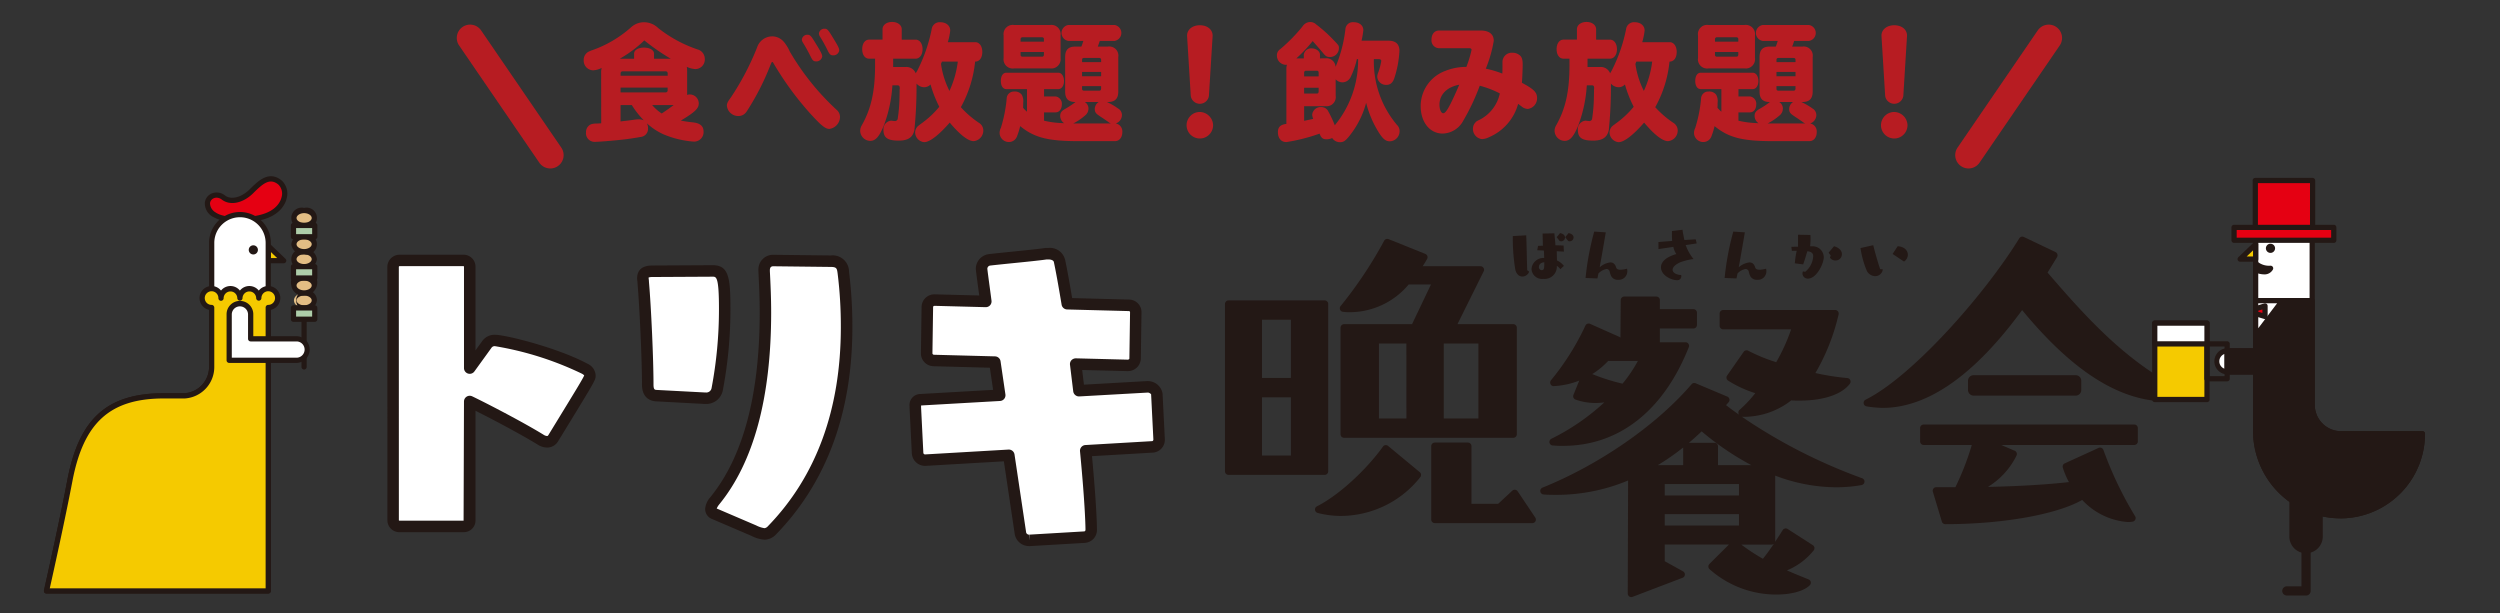 <svg xmlns="http://www.w3.org/2000/svg" xmlns:xlink="http://www.w3.org/1999/xlink" width="375" height="92" viewBox="0 0 375 92">
  <rect x="0" y="0" width="375" height="92" fill="#333333" stroke="none"/>
  <defs>
    <clipPath id="clip-path">
      <rect id="長方形_1285" data-name="長方形 1285" width="375" height="92" transform="translate(0 3832)" fill="#fff" stroke="#707070" stroke-width="1" opacity="0.5"/>
    </clipPath>
    <clipPath id="clip-path-2">
      <rect id="長方形_1087" data-name="長方形 1087" width="442.128" height="125.794" transform="translate(-0.44 0.005)" fill="none"/>
    </clipPath>
  </defs>
  <g id="txt_supper01" transform="translate(0 -3832)" clip-path="url(#clip-path)">
    <path id="パス_2699" data-name="パス 2699" d="M125.935,103.354v0Z" transform="translate(-90.857 3784.457)" fill="#fff"/>
    <g id="グループ_1753" data-name="グループ 1753" transform="translate(-33.56 3814.566)" clip-path="url(#clip-path-2)">
      <path id="パス_2700" data-name="パス 2700" d="M125.7,101.614a.393.393,0,0,1-.393-.393V77.759a.393.393,0,0,1,.785,0v23.462a.393.393,0,0,1-.393.393" transform="translate(-46.528 -28.752)" fill="#231815"/>
      <path id="パス_2701" data-name="パス 2701" d="M113.836,71.018c-1.578-1.266-2.881-.066-4.276,1.323s-3.136,1.745-4.195.944c-1.658-1.258-3.676.917-1.389,2.554,1.249.895,4.507,1.04,6.972.427,3.954-.98,4.182-4.208,2.887-5.248" transform="translate(-38.282 -26.214)" fill="#e50012"/>
      <path id="パス_2702" data-name="パス 2702" d="M107.478,76.8a7.324,7.324,0,0,1-3.961-.875,2.3,2.3,0,0,1-1.18-2.116,1.712,1.712,0,0,1,1.032-1.377,2,2,0,0,1,2,.307c.905.688,2.457.3,3.68-.911,1.288-1.283,2.892-2.881,4.8-1.35a2.654,2.654,0,0,1,.776,2.648c-.164.745-.865,2.557-3.815,3.288a14.3,14.3,0,0,1-3.336.386m-3.386-3.731a1.036,1.036,0,0,0-.412.085.916.916,0,0,0-.562.74,1.636,1.636,0,0,0,.856,1.394c1.114.8,4.221.968,6.65.365,2.523-.624,3.1-2.092,3.237-2.694a1.9,1.9,0,0,0-.5-1.867c-1.266-1.016-2.262-.19-3.754,1.294-1.525,1.518-3.461,1.92-4.707.98a1.34,1.34,0,0,0-.807-.3" transform="translate(-38.052 -25.982)" fill="#231815"/>
      <path id="パス_2703" data-name="パス 2703" d="M119.722,88.613,117.4,86.385v2.227Z" transform="translate(-43.611 -32.078)" fill="#f5ca00"/>
      <path id="パス_2704" data-name="パス 2704" d="M119.492,88.776h-2.321a.392.392,0,0,1-.392-.392V86.156a.392.392,0,0,1,.663-.283l2.321,2.227a.392.392,0,0,1-.271.676m-1.929-.785h.952l-.952-.913Z" transform="translate(-43.381 -31.848)" fill="#231815"/>
      <path id="パス_2705" data-name="パス 2705" d="M126.573,98.7c0,.621-.685,1.124-1.531,1.124s-1.528-.5-1.528-1.124.686-1.121,1.528-1.121,1.531.5,1.531,1.121" transform="translate(-45.865 -36.205)" fill="#e3bd84"/>
      <path id="パス_2706" data-name="パス 2706" d="M124.813,99.988a1.558,1.558,0,1,1,1.923-1.516,1.737,1.737,0,0,1-1.923,1.516m0-2.244c-.6,0-1.135.341-1.135.728s.52.73,1.135.73,1.138-.334,1.138-.73-.521-.728-1.138-.728" transform="translate(-45.636 -35.976)" fill="#231815"/>
      <path id="パス_2707" data-name="パス 2707" d="M126.573,95.151c0,.619-.685,1.121-1.531,1.121s-1.528-.5-1.528-1.121.686-1.121,1.528-1.121,1.531.5,1.531,1.121" transform="translate(-45.865 -34.896)" fill="#e3bd84"/>
      <path id="パス_2708" data-name="パス 2708" d="M124.813,96.435a1.756,1.756,0,0,1-1.92-1.513,1.976,1.976,0,1,1,1.92,1.513m0-2.242c-.615,0-1.135.334-1.135.729s.52.728,1.135.728,1.138-.333,1.138-.728-.521-.729-1.138-.729" transform="translate(-45.636 -34.667)" fill="#231815"/>
      <path id="パス_2709" data-name="パス 2709" d="M126.573,88.907c0,.617-.685,1.12-1.531,1.12s-1.528-.5-1.528-1.12.686-1.124,1.528-1.124,1.531.5,1.531,1.124" transform="translate(-45.865 -32.593)" fill="#e3bd84"/>
      <path id="パス_2710" data-name="パス 2710" d="M124.813,90.189a1.557,1.557,0,1,1,0-3.029,1.737,1.737,0,0,1,1.923,1.518,1.757,1.757,0,0,1-1.923,1.511m0-2.244c-.615,0-1.135.335-1.135.732s.53.726,1.135.726,1.138-.333,1.138-.726-.521-.732-1.138-.732" transform="translate(-45.636 -32.363)" fill="#231815"/>
      <path id="パス_2711" data-name="パス 2711" d="M126.573,85.353c0,.622-.685,1.121-1.531,1.121s-1.528-.5-1.528-1.121.686-1.121,1.528-1.121,1.531.5,1.531,1.121" transform="translate(-45.865 -31.283)" fill="#e3bd84"/>
      <path id="パス_2712" data-name="パス 2712" d="M124.813,86.637a1.734,1.734,0,0,1-1.92-1.513,1.755,1.755,0,0,1,1.92-1.513,1.556,1.556,0,1,1,0,3.025m0-2.241c-.615,0-1.135.334-1.135.728s.52.727,1.135.727,1.138-.333,1.138-.727-.521-.728-1.138-.728" transform="translate(-45.636 -31.055)" fill="#231815"/>
      <path id="パス_2713" data-name="パス 2713" d="M126.573,79.11c0,.619-.685,1.121-1.531,1.121s-1.528-.5-1.528-1.121.686-1.121,1.528-1.121,1.531.5,1.531,1.121" transform="translate(-45.865 -28.982)" fill="#e3bd84"/>
      <path id="パス_2714" data-name="パス 2714" d="M124.813,80.4a1.557,1.557,0,1,1,0-3.028,1.558,1.558,0,1,1,0,3.028m0-2.244c-.6,0-1.135.341-1.135.73s.53.729,1.135.729,1.138-.334,1.138-.729-.521-.73-1.138-.73" transform="translate(-45.636 -28.752)" fill="#231815"/>
      <rect id="長方形_1078" data-name="長方形 1078" width="3.194" height="1.7" transform="translate(77.581 57.433)" fill="#aecda9"/>
      <path id="パス_2715" data-name="パス 2715" d="M126.37,93.2h-3.193a.392.392,0,0,1-.392-.392v-1.7a.393.393,0,0,1,.392-.393h3.193a.393.393,0,0,1,.392.393v1.7a.392.392,0,0,1-.392.392m-2.8-.785h2.408V91.5H123.57Z" transform="translate(-45.596 -33.674)" fill="#231815"/>
      <rect id="長方形_1079" data-name="長方形 1079" width="3.194" height="1.699" transform="translate(77.581 51.25)" fill="#aecda9"/>
      <path id="パス_2716" data-name="パス 2716" d="M126.37,83.4h-3.193a.393.393,0,0,1-.392-.393v-1.7a.392.392,0,0,1,.392-.393h3.193a.392.392,0,0,1,.392.393v1.7a.393.393,0,0,1-.392.393m-2.8-.785h2.408v-.913H123.57Z" transform="translate(-45.596 -30.062)" fill="#231815"/>
      <rect id="長方形_1080" data-name="長方形 1080" width="3.194" height="1.698" transform="translate(77.581 63.619)" fill="#aecda9"/>
      <path id="パス_2717" data-name="パス 2717" d="M126.37,103h-3.193a.393.393,0,0,1-.392-.393v-1.7a.392.392,0,0,1,.392-.393h3.193a.392.392,0,0,1,.392.393v1.7a.393.393,0,0,1-.392.393m-2.8-.785h2.408V101.3H123.57Z" transform="translate(-45.596 -37.287)" fill="#231815"/>
      <path id="パス_2718" data-name="パス 2718" d="M97.978,111.307V83.212a4.243,4.243,0,1,0-8.486,0v18.672a4.352,4.352,0,0,1-4.025,4.267H82.334c-8,0-12.333,3.388-14.112,12.726-1.3,6.808-3.5,16.536-3.5,16.536H97.978Z" transform="translate(-24.187 -29.343)" fill="#fff"/>
      <path id="パス_2719" data-name="パス 2719" d="M97.748,135.578H64.495a.392.392,0,0,1-.383-.48c.022-.1,2.216-9.8,3.5-16.523,1.764-9.266,5.964-13.045,14.5-13.045h3.133a3.959,3.959,0,0,0,3.632-3.875V82.983a4.635,4.635,0,1,1,9.27,0v52.2a.393.393,0,0,1-.392.393m-32.762-.785h32.37V82.983a3.85,3.85,0,1,0-7.7,0v18.672a4.721,4.721,0,0,1-4.417,4.66H82.105c-8.071,0-12.048,3.6-13.726,12.408-1.121,5.878-2.935,14.025-3.394,16.07" transform="translate(-23.958 -29.114)" fill="#231815"/>
      <path id="パス_2720" data-name="パス 2720" d="M113.4,87.178a.294.294,0,1,0,.294-.295.294.294,0,0,0-.294.295" transform="translate(-42.136 -32.261)" fill="#231815"/>
      <path id="パス_2721" data-name="パス 2721" d="M113.466,87.636a.687.687,0,1,1,.688-.686.686.686,0,0,1-.688.686m0-.785a.1.1,0,0,0-.1.1c0,.108.2.1.2,0a.1.1,0,0,0-.1-.1" transform="translate(-41.907 -32.032)" fill="#231815"/>
      <path id="パス_2722" data-name="パス 2722" d="M89.491,99.387h-.015a1.415,1.415,0,1,1,1.416-1.417,1.418,1.418,0,0,1,2.835,0,1.416,1.416,0,0,1,2.832,0,1.418,1.418,0,1,1,1.418,1.417V141.9H64.724s2.2-9.728,3.5-16.536c1.779-9.338,6.111-12.727,14.112-12.727h3.132a4.352,4.352,0,0,0,4.025-4.267Z" transform="translate(-24.187 -35.828)" fill="#f5ca00"/>
      <path id="パス_2723" data-name="パス 2723" d="M97.748,142.063H64.495a.392.392,0,0,1-.383-.48c.022-.1,2.216-9.8,3.5-16.523,1.764-9.266,5.964-13.045,14.5-13.045h3.133a3.959,3.959,0,0,0,3.632-3.875V99.511a1.808,1.808,0,1,1,1.793-2.893,1.811,1.811,0,0,1,2.834,0,1.809,1.809,0,0,1,2.832,0,1.81,1.81,0,1,1,1.81,2.89V141.67a.393.393,0,0,1-.392.393m-32.762-.785h32.37V99.158a.393.393,0,0,1,.393-.393,1.023,1.023,0,1,0-1.026-1.025.392.392,0,1,1-.785,0,1.024,1.024,0,0,0-2.047,0,.392.392,0,1,1-.785,0,1.025,1.025,0,0,0-2.049,0,.393.393,0,1,1-.785,0,1.023,1.023,0,1,0-1.025,1.025.407.407,0,0,1,.408.393v8.982a4.722,4.722,0,0,1-4.417,4.661H82.105c-8.071,0-12.048,3.594-13.726,12.407-1.121,5.878-2.935,14.025-3.394,16.07" transform="translate(-23.958 -35.598)" fill="#231815"/>
      <path id="パス_2724" data-name="パス 2724" d="M118.255,105.412h-6.906v-3.683a1.612,1.612,0,0,0-3.223,0v6.909h10.129a1.613,1.613,0,0,0,0-3.226" transform="translate(-40.191 -37.157)" fill="#fff"/>
      <path id="パス_2725" data-name="パス 2725" d="M118.026,108.8H107.9a.393.393,0,0,1-.392-.393V101.5a2,2,0,0,1,4.008,0v3.291h6.513a2.006,2.006,0,0,1,0,4.01m-9.737-.786h9.737a1.22,1.22,0,0,0,0-2.439H111.12a.393.393,0,0,1-.392-.394V101.5a1.22,1.22,0,0,0-2.439,0Z" transform="translate(-39.962 -36.927)" fill="#231815"/>
      <path id="パス_2726" data-name="パス 2726" d="M415.591,89.14a1.09,1.09,0,0,1-1.008.737c-.465,0-.917-.318-1.077-1.064a29.056,29.056,0,0,1-.373-4.806v-.2l2.018-.114c.067,1.643.089,3.558.146,5.235Zm4.68-.362a2.08,2.08,0,0,0-.532-.511,1.838,1.838,0,0,1-2.017,1.961,1.577,1.577,0,0,1-1.78-1.473,1.8,1.8,0,0,1,1.9-1.666c-.012-.352-.023-.737-.045-1.111l-1-.046.126-.657.725-.023c-.022-.995-.045-1.822-.045-1.822l1.768-.036c.046.442.114,1.088.16,1.791.418.01.837.023,1.222.046l.047.907-1.078-.057c.023.486.035.964.035,1.382a2.732,2.732,0,0,1,1.043.816Zm-3.218-.364a.456.456,0,0,0,.42.509c.385,0,.385-.372.385-1.189-.532.046-.8.328-.8.68m2.664-4.442.5-.612c.542.1.747.385.747.658a.588.588,0,0,1-.578.576.669.669,0,0,1-.238-.056Zm1.279,0,.5-.612c.544.1.748.385.748.658a.588.588,0,0,1-.578.576.669.669,0,0,1-.239-.056Z" transform="translate(-152.655 -30.962)" fill="#231815"/>
      <path id="パス_2727" data-name="パス 2727" d="M430.426,89.959a41.224,41.224,0,0,1,1.3-6.958l1.733.114c-.226,1.359-.611,3.581-.917,5.247a2.892,2.892,0,0,1,1.61-.736c.464,0,.736.3.872.793.08.227.328.306.646.306a4.159,4.159,0,0,0,.975-.158,1.689,1.689,0,0,1,.045.4,1.279,1.279,0,0,1-1.372,1.269,1.119,1.119,0,0,1-1-.473,2.558,2.558,0,0,1-.271-.749.481.481,0,0,0-.477-.4,2.21,2.21,0,0,0-1.211.669c-.057.295-.114.556-.159.749Z" transform="translate(-159.032 -30.83)" fill="#231815"/>
      <path id="パス_2728" data-name="パス 2728" d="M451.828,84.854a6.9,6.9,0,0,0,1.178,2.1,8.882,8.882,0,0,0-1.972.478c-.816.362-1.165.783-1.165,1.132,0,.421.485.749,1.29.794a.717.717,0,0,1,.012.16.591.591,0,0,1-.634.61c-.873,0-2.415-.723-2.415-1.935,0-.736.624-1.5,2.3-1.984a2.936,2.936,0,0,1-.442-1.077l-2.233.328-.011-1.052c.431-.046,1.2-.1,2.063-.17-.023-.282-.035-.68-.035-1.008,0-.183,0-.354.011-.477l1.576-.192c.056.476.169.985.283,1.54.646-.044,1.245-.08,1.7-.1l.148.612Z" transform="translate(-165.415 -30.665)" fill="#231815"/>
      <path id="パス_2729" data-name="パス 2729" d="M463.47,89.959a41.221,41.221,0,0,1,1.3-6.958l1.733.114c-.226,1.359-.611,3.581-.917,5.247a2.892,2.892,0,0,1,1.61-.736c.464,0,.736.3.872.793.079.227.328.306.646.306a4.159,4.159,0,0,0,.975-.158,1.725,1.725,0,0,1,.045.4,1.279,1.279,0,0,1-1.372,1.269,1.119,1.119,0,0,1-1-.473,2.538,2.538,0,0,1-.271-.749.481.481,0,0,0-.477-.4,2.211,2.211,0,0,0-1.212.669c-.056.295-.113.556-.158.749Z" transform="translate(-171.216 -30.83)" fill="#231815"/>
      <path id="パス_2730" data-name="パス 2730" d="M479.847,88.034a11.7,11.7,0,0,1,.283-1.882c-.283,0-.532,0-.725.013l-.08-.6c.192-.01.488-.021,1-.021v-1.8l1.859.033c.011.137.022.307.022.5,0,.339-.022.758-.068,1.2h.34a1.665,1.665,0,0,1,1.712,1.622c0,.995-1.088,3.227-2.369,3.227a.783.783,0,0,1-.828-.758.9.9,0,0,1,.069-.33,3.145,3.145,0,0,0,.34.069,3.255,3.255,0,0,0,1.2-2.335c0-.486-.317-.7-.884-.747-.169.6-.43,1.449-.622,1.971Zm5.383-1.191-.318-.4.815-.976c.68.194,1.179.612,1.179,1.178a.94.94,0,0,1-.974.964.964.964,0,0,1-.816-.429Z" transform="translate(-177.062 -31.101)" fill="#231815"/>
      <path id="パス_2731" data-name="パス 2731" d="M499.1,89.859a1.135,1.135,0,0,1-1.146,1.021,1.439,1.439,0,0,1-1.257-.816,14.293,14.293,0,0,1-.941-3.4l1.915-.431c.2.86.578,2.2,1.031,3.591Zm1.473-2.31.759-1.157c1,.046,1.53.657,1.53,1.281a1.257,1.257,0,0,1-.578,1.02Z" transform="translate(-183.122 -32.022)" fill="#231815"/>
      <path id="長方形_1081" data-name="長方形 1081" d="M.845,0H16.15a.843.843,0,0,1,.843.843V2.22a.845.845,0,0,1-.845.845H.847A.847.847,0,0,1,0,2.218V.845A.845.845,0,0,1,.845,0Z" transform="translate(328.759 73.713)" fill="#231815"/>
      <path id="パス_2732" data-name="パス 2732" d="M545.1,107.631c-8.641-4.191-14.421-10.383-21.012-18.039l1.419-2.314a.536.536,0,0,0,.056-.431.525.525,0,0,0-.281-.328l-4.752-2.268a.534.534,0,0,0-.683.2c-5.368,8.7-16.157,20.785-23.056,24.207a.535.535,0,0,0,.167,1.008,16.778,16.778,0,0,0,2.391.221c6.767,0,13.8-4.936,20.922-14.671,7.587,9.215,14.683,13.7,21.68,13.7a18.094,18.094,0,0,0,3-.278.533.533,0,0,0,.144-1.006" transform="translate(-183.393 -31.271)" fill="#231815"/>
      <path id="パス_2733" data-name="パス 2733" d="M542.041,128.844H510.454a.534.534,0,0,0-.533.535v2a.534.534,0,0,0,.533.535h7.219a40.37,40.37,0,0,1-2.459,6.329h-2.87a.534.534,0,0,0-.51.688l1.35,4.481a.533.533,0,0,0,.51.381c8.585,0,16.726-1.452,20.538-3.637a10.4,10.4,0,0,0,6.784,3.314,3.268,3.268,0,0,0,.828-.069.533.533,0,0,0,.327-.8,55.086,55.086,0,0,1-4.755-9.941.532.532,0,0,0-.294-.313.521.521,0,0,0-.431.006l-5.077,2.321a.532.532,0,0,0-.286.646,11.877,11.877,0,0,0,.919,2.161c-3.351.376-7.429.618-12.162.722a11.356,11.356,0,0,0,4.3-4.707.533.533,0,0,0-.273-.717l-2.028-.865h19.961a.535.535,0,0,0,.533-.535v-2a.535.535,0,0,0-.533-.535" transform="translate(-188.344 -47.733)" fill="#231815"/>
      <path id="パス_2734" data-name="パス 2734" d="M406.72,140.447a.536.536,0,0,0-.382-.234.526.526,0,0,0-.424.141l-2.114,1.963h-4.008v-8.647a.534.534,0,0,0-.533-.535H394.29a.534.534,0,0,0-.533.535v11.014a.534.534,0,0,0,.533.535h14.632a.535.535,0,0,0,.443-.831Z" transform="translate(-145.511 -49.316)" fill="#231815"/>
      <path id="パス_2735" data-name="パス 2735" d="M377.1,133.862a.573.573,0,0,0-.41-.12.541.541,0,0,0-.365.221c-2.166,3.053-6.262,7.111-9.9,8.958a.533.533,0,0,0,.1.989,13.659,13.659,0,0,0,3.649.452,15.258,15.258,0,0,0,11.748-5.809.53.53,0,0,0,.122-.389.536.536,0,0,0-.191-.362Z" transform="translate(-135.324 -49.539)" fill="#231815"/>
      <path id="パス_2736" data-name="パス 2736" d="M372.488,95.668a7.336,7.336,0,0,0,1.158.063,11.562,11.562,0,0,0,8.716-4.159h3.345l-2.841,5.952H372.674a.534.534,0,0,0-.533.534v15.981a.533.533,0,0,0,.533.533H398.05a.533.533,0,0,0,.533-.533V98.058a.534.534,0,0,0-.533-.534h-8.371l3.935-7.921a.533.533,0,0,0-.477-.77H384.46c.226-.345.455-.705.669-1.1a.53.53,0,0,0-.27-.747l-5.506-2.213a.531.531,0,0,0-.674.25,63.677,63.677,0,0,1-6.519,9.777.532.532,0,0,0,.328.873m9.533,16H377.9V100.427h4.117Zm5.6-11.241h5.2v11.241h-5.2Z" transform="translate(-137.5 -31.466)" fill="#231815"/>
      <path id="パス_2737" data-name="パス 2737" d="M360.232,124.993V99.887a.532.532,0,0,0-.533-.532H345.281a.533.533,0,0,0-.533.532v25.106a.534.534,0,0,0,.533.534H359.7a.534.534,0,0,0,.533-.534M350.3,102.256h4.332v8.733H350.3Zm4.332,20.368H350.3v-8.734h4.332Z" transform="translate(-127.44 -36.86)" fill="#231815"/>
      <path id="パス_2738" data-name="パス 2738" d="M422.326,120.774a14.122,14.122,0,0,0,1.572.059c8.371,0,15.066-5.26,18.853-14.808a.533.533,0,0,0-.5-.73h-3.841V103.23h5.03a.532.532,0,0,0,.533-.532v-1.834a.534.534,0,0,0-.533-.535h-5.03V98.971a.532.532,0,0,0-.533-.532h-4.805a.532.532,0,0,0-.533.528l-.044,5.639a.527.527,0,0,0-.177-.126l-4.374-1.946a.52.52,0,0,0-.408-.011.544.544,0,0,0-.3.282,38.165,38.165,0,0,1-5.152,8.184.534.534,0,0,0-.075.583.5.5,0,0,0,.507.3,12.146,12.146,0,0,0,3.8-.826l-.872,2.146a.53.53,0,0,0,.011.423.536.536,0,0,0,.316.284,9.089,9.089,0,0,0,4.31.412,33.435,33.435,0,0,1-7.938,5.457.533.533,0,0,0,.172,1.01m8.342-12.682h4.454a20.417,20.417,0,0,1-2.3,3.408,29.01,29.01,0,0,1-4.541-1.439,11.624,11.624,0,0,0,2.385-1.969" transform="translate(-155.87 -36.522)" fill="#231815"/>
      <path id="パス_2739" data-name="パス 2739" d="M467.947,126.871a80.961,80.961,0,0,1-17.325-8.739l-.158-.107c-.205-.141-.4-.273-.59-.408a.516.516,0,0,0,.2.04,11.587,11.587,0,0,0,7.239-2.466c.436.035.858.035,1.238.035,3.593,0,6.346-.924,7.553-2.533a.533.533,0,0,0-.39-.852,37.2,37.2,0,0,1-4.782-.751,31.36,31.36,0,0,0,3.482-8.792.533.533,0,0,0-.518-.663H447.1a.532.532,0,0,0-.533.532V104a.534.534,0,0,0,.533.534h10.193a27.943,27.943,0,0,1-2.235,4.925,24.684,24.684,0,0,1-4.186-1.71.534.534,0,0,0-.7.16l-2.484,3.562a.538.538,0,0,0-.086.408.53.53,0,0,0,.232.343,17.027,17.027,0,0,0,4.082,1.886,18.631,18.631,0,0,1-2.348,2.495.535.535,0,0,0-.073.749c-.729-.511-1.376-.987-1.965-1.446l.386-.439a.532.532,0,0,0-.194-.842l-4.752-2a.531.531,0,0,0-.611.145c-5.228,6.108-13.8,12.052-22.363,15.51a.533.533,0,0,0,.155,1.025c.671.057,1.337.057,2.043.057a27.86,27.86,0,0,0,10.643-2.155l-.054,16.953a.536.536,0,0,0,.23.442.529.529,0,0,0,.494.059l7.506-2.861a.533.533,0,0,0,.069-.964l-2.75-1.523v-2.5h9.626l-2.925,2.923a.53.53,0,0,0,.018.77,15.052,15.052,0,0,0,10.024,3.81c2.27,0,4.147-.524,5.021-1.4a.535.535,0,0,0-.18-.873c-1.15-.459-2.218-.893-3.254-1.351a10.016,10.016,0,0,0,4.014-3,.539.539,0,0,0,.109-.421.531.531,0,0,0-.237-.362l-3.78-2.428a.518.518,0,0,0-.406-.071.539.539,0,0,0-.336.237c-.33.535-.728,1.153-1.15,1.784a.527.527,0,0,0,.03-.153v-9.8a25.877,25.877,0,0,0,9.131,1.748,21.452,21.452,0,0,0,3.822-.332.534.534,0,0,0,.086-1.027m-29.614.874h11.135v1.715H438.332Zm11.135,6.223H438.332v-1.715h11.135ZM437.307,124.9a35.63,35.63,0,0,0,3.793-2.641V124.9Zm9.017,0v-2.815a.533.533,0,0,0-.533-.533h-3.827q.97-.817,1.908-1.716a41.471,41.471,0,0,0,7.445,5.064Zm6.738,14.051a29.34,29.34,0,0,1-3.247-2.131h4.561a.525.525,0,0,0,.337-.131c-.53.785-1.1,1.578-1.651,2.261" transform="translate(-155.063 -37.7)" fill="#231815"/>
      <path id="パス_2740" data-name="パス 2740" d="M598.281,146.181v5.855a2.113,2.113,0,1,0,4.227,0v-5.855Z" transform="translate(-220.924 -54.126)" fill="#231815"/>
      <path id="パス_2741" data-name="パス 2741" d="M600.164,154.317a2.51,2.51,0,0,1-2.506-2.509v-5.856a.393.393,0,0,1,.392-.393h4.228a.393.393,0,0,1,.392.393v5.856a2.511,2.511,0,0,1-2.507,2.509m-1.721-7.972v5.463a1.721,1.721,0,1,0,3.443,0v-5.463Z" transform="translate(-220.695 -53.896)" fill="#231815"/>
      <path id="パス_2742" data-name="パス 2742" d="M602.156,111.833a4.331,4.331,0,0,1-4.024-4.243V83.21a4.242,4.242,0,0,0-8.484,0v28.2a12.724,12.724,0,0,0,12.725,12.726,12.29,12.29,0,0,0,12.292-12.29v-.014Z" transform="translate(-217.741 -29.343)" fill="#fff"/>
      <path id="パス_2743" data-name="パス 2743" d="M602.143,124.3a13.131,13.131,0,0,1-13.117-13.118v-28.2a4.634,4.634,0,0,1,9.269,0v24.38a3.946,3.946,0,0,0,3.632,3.851h12.508a.392.392,0,0,1,.392.392,12.7,12.7,0,0,1-12.684,12.7m-8.484-45.168a3.853,3.853,0,0,0-3.848,3.849v28.2a12.347,12.347,0,0,0,12.333,12.333A11.912,11.912,0,0,0,614.036,112H601.927a4.709,4.709,0,0,1-4.417-4.637V82.981a3.854,3.854,0,0,0-3.851-3.849" transform="translate(-217.512 -29.114)" fill="#231815"/>
      <path id="パス_2744" data-name="パス 2744" d="M602.156,119.369a4.331,4.331,0,0,1-4.024-4.243V99.406h-8.484v19.54a12.724,12.724,0,0,0,12.725,12.726,12.29,12.29,0,0,0,12.292-12.29v-.014Z" transform="translate(-217.741 -36.879)" fill="#231815"/>
      <path id="パス_2745" data-name="パス 2745" d="M602.143,131.837a13.132,13.132,0,0,1-13.117-13.118V99.177a.392.392,0,0,1,.392-.392H597.9a.393.393,0,0,1,.393.392V114.9a3.945,3.945,0,0,0,3.632,3.851h12.507a.393.393,0,0,1,.393.393,12.7,12.7,0,0,1-12.685,12.7M589.811,99.57v19.148a12.347,12.347,0,0,0,12.332,12.334,11.914,11.914,0,0,0,11.894-11.519H601.927a4.709,4.709,0,0,1-4.418-4.636V99.57Z" transform="translate(-217.512 -36.65)" fill="#231815"/>
      <path id="パス_2746" data-name="パス 2746" d="M585.967,88.234l2.324-2.227v2.227Z" transform="translate(-216.384 -31.938)" fill="#f5ca00"/>
      <path id="パス_2747" data-name="パス 2747" d="M588.061,88.4h-2.322a.393.393,0,0,1-.271-.676l2.322-2.227a.392.392,0,0,1,.664.283v2.227a.392.392,0,0,1-.393.392m-1.345-.785h.953V86.7Z" transform="translate(-216.155 -31.709)" fill="#231815"/>
      <path id="パス_2748" data-name="パス 2748" d="M593.3,86.8a.294.294,0,1,1-.294-.294.295.295,0,0,1,.294.294" transform="translate(-218.871 -32.123)" fill="#231815"/>
      <path id="パス_2749" data-name="パス 2749" d="M592.777,87.262a.688.688,0,1,1,.685-.689.689.689,0,0,1-.685.689m0-.785a.1.1,0,0,0-.1.1c0,.106.2.111.2,0a.1.1,0,0,0-.1-.1" transform="translate(-218.641 -31.893)" fill="#231815"/>
      <path id="パス_2750" data-name="パス 2750" d="M589.648,90.588v.933s1.692.8,2.243-.217a3.125,3.125,0,0,1-2.243-.717" transform="translate(-217.741 -33.627)" fill="#231815"/>
      <path id="パス_2751" data-name="パス 2751" d="M590.66,91.988a3.457,3.457,0,0,1-1.41-.342.391.391,0,0,1-.224-.354V90.36a.393.393,0,0,1,.636-.308,2.722,2.722,0,0,0,1.943.636.408.408,0,0,1,.378.165.391.391,0,0,1,.025.41,1.426,1.426,0,0,1-1.348.726" transform="translate(-217.512 -33.398)" fill="#231815"/>
      <rect id="長方形_1082" data-name="長方形 1082" width="14.955" height="1.934" transform="translate(368.67 51.543)" fill="#e50012"/>
      <path id="パス_2752" data-name="パス 2752" d="M599.247,84.1H584.291a.392.392,0,0,1-.392-.393V81.778a.392.392,0,0,1,.392-.393h14.956a.392.392,0,0,1,.392.393v1.933a.392.392,0,0,1-.392.393m-14.563-.785h14.171V82.17H584.684Z" transform="translate(-215.621 -30.234)" fill="#231815"/>
      <rect id="長方形_1083" data-name="長方形 1083" width="8.597" height="7.032" transform="translate(371.851 44.511)" fill="#e50012"/>
      <path id="パス_2753" data-name="パス 2753" d="M597.927,78.062h-8.6a.392.392,0,0,1-.392-.392V70.637a.393.393,0,0,1,.392-.393h8.6a.393.393,0,0,1,.393.393V77.67a.392.392,0,0,1-.393.392m-8.2-.785h7.812V71.029h-7.812Z" transform="translate(-217.479 -26.126)" fill="#231815"/>
      <rect id="長方形_1084" data-name="長方形 1084" width="7.836" height="11.456" transform="translate(356.774 65.906)" fill="#f5ca00"/>
      <path id="パス_2754" data-name="パス 2754" d="M573.282,116.377h-7.836a.392.392,0,0,1-.393-.393V104.529a.392.392,0,0,1,.393-.392h7.836a.392.392,0,0,1,.392.392v11.455a.392.392,0,0,1-.392.393m-7.444-.785h7.051v-10.67h-7.051Z" transform="translate(-208.672 -38.623)" fill="#231815"/>
      <rect id="長方形_1085" data-name="長方形 1085" width="7.836" height="3.114" transform="translate(356.774 65.905)" fill="#fff"/>
      <path id="パス_2755" data-name="パス 2755" d="M573.282,108.035h-7.836a.392.392,0,0,1-.393-.392v-3.114a.392.392,0,0,1,.393-.392h7.836a.392.392,0,0,1,.392.392v3.114a.392.392,0,0,1-.392.392m-7.444-.785h7.051v-2.328h-7.051Z" transform="translate(-208.672 -38.623)" fill="#231815"/>
      <path id="パス_2756" data-name="パス 2756" d="M580.885,115.081h-3.021a.393.393,0,0,1-.393-.393v-5.226a.393.393,0,0,1,.393-.393h3.021a.392.392,0,0,1,.392.393v5.226a.392.392,0,0,1-.392.393m-2.629-.785h2.237v-4.442h-2.237Z" transform="translate(-213.251 -40.442)" fill="#231815"/>
      <path id="パス_2757" data-name="パス 2757" d="M581.963,114.482a1.57,1.57,0,0,1,0-3.14Z" transform="translate(-214.329 -41.28)" fill="#fff"/>
      <path id="パス_2758" data-name="パス 2758" d="M581.733,114.645a1.963,1.963,0,0,1,0-3.925.393.393,0,0,1,.392.393v3.14a.393.393,0,0,1-.392.393m-.393-3.072a1.178,1.178,0,0,0,0,2.22Z" transform="translate(-214.099 -41.05)" fill="#231815"/>
      <rect id="長方形_1086" data-name="長方形 1086" width="6.906" height="3.222" transform="translate(367.629 70.035)" fill="#231815"/>
      <path id="パス_2759" data-name="パス 2759" d="M589.548,114.684h-6.907a.393.393,0,0,1-.392-.393v-3.222a.393.393,0,0,1,.392-.393h6.907a.394.394,0,0,1,.393.393v3.222a.393.393,0,0,1-.393.393m-6.515-.785h6.123v-2.437h-6.123Z" transform="translate(-215.013 -41.034)" fill="#231815"/>
      <path id="パス_2760" data-name="パス 2760" d="M599.541,164.935h-2.881a.692.692,0,0,1,0-1.384h2.189v-5.706a.692.692,0,0,1,1.384,0v6.4a.692.692,0,0,1-.692.692" transform="translate(-220.072 -58.171)" fill="#231815"/>
      <path id="パス_2761" data-name="パス 2761" d="M589.648,104.717v-5.31h4.016Z" transform="translate(-217.741 -36.879)" fill="#fff"/>
      <path id="パス_2762" data-name="パス 2762" d="M589.418,104.881a.393.393,0,0,1-.392-.393v-5.31a.392.392,0,0,1,.392-.393h4.017a.393.393,0,0,1,.313.629l-4.016,5.31a.393.393,0,0,1-.314.157m.393-5.311v3.748l2.835-3.748Z" transform="translate(-217.512 -36.65)" fill="#231815"/>
      <path id="パス_2763" data-name="パス 2763" d="M591.055,102.249l-1.407-.426v-.732l1.407-.424Z" transform="translate(-217.741 -37.344)" fill="#e50012"/>
      <path id="パス_2764" data-name="パス 2764" d="M590.826,102.413a.368.368,0,0,1-.114-.018l-1.408-.425a.392.392,0,0,1-.278-.376v-.732a.394.394,0,0,1,.278-.376l1.408-.424a.393.393,0,0,1,.506.376v1.582a.394.394,0,0,1-.393.393m-1.015-1.11.623.188v-.525l-.623.187Z" transform="translate(-217.512 -37.114)" fill="#231815"/>
      <path id="パス_2765" data-name="パス 2765" d="M148.058,129.754a.937.937,0,0,1-.975-.925l-.007-38a.977.977,0,0,1,.974-.974l9.6,0a.936.936,0,0,1,.924.975l0,15.178,2.533-3.507a1.423,1.423,0,0,1,1.266-.633c1.461,0,9.205,1.947,13.444,4.235.535.292.78.633.778,1.023,0,.439-.194.731-5.5,9.4a1.056,1.056,0,0,1-.925.536,1.884,1.884,0,0,1-.926-.293c-2.435-1.508-7.452-4.187-10.668-5.745l0,17.809a.9.9,0,0,1-.925.925Z" transform="translate(-54.553 -33.355)" fill="#fff"/>
      <path id="パス_2766" data-name="パス 2766" d="M147.555,130.113h0a1.794,1.794,0,0,1-1.835-1.786l-.006-38a1.837,1.837,0,0,1,1.835-1.836l9.6,0a1.792,1.792,0,0,1,1.786,1.836l0,12.515.973-1.348a2.266,2.266,0,0,1,1.964-.991c1.593,0,9.467,1.971,13.852,4.339a2.007,2.007,0,0,1,1.231,1.783c0,.657,0,.657-4.846,8.572l-.782,1.277a1.914,1.914,0,0,1-1.658.947A2.75,2.75,0,0,1,168.3,117c-2.186-1.355-6.341-3.585-9.364-5.1l0,16.422a1.747,1.747,0,0,1-1.784,1.788Zm9.586-39.905-9.595,0a.116.116,0,0,0-.112.113l.006,38c0,.062.11.063.116.063h9.592l.06-17.873a.861.861,0,0,1,1.237-.775c3.111,1.506,8.171,4.192,10.746,5.788a1.044,1.044,0,0,0,.472.163c.063,0,.12-.01.2-.132l.776-1.269c3.372-5.508,4.51-7.366,4.6-7.7a1.584,1.584,0,0,0-.335-.243,47.912,47.912,0,0,0-13.029-4.13.57.57,0,0,0-.559.265L158.769,106a.861.861,0,0,1-1.56-.5l0-15.179s0-.112-.064-.112" transform="translate(-54.05 -32.851)" fill="#231815"/>
      <path id="パス_2767" data-name="パス 2767" d="M215.674,110.531l-7.256-.389c-.778-.05-1.266-.488-1.266-1.656,0-3.6-.341-11.446-.682-15.39,0-.2-.048-.39-.048-.535,0-.731.292-1.072,1.51-1.072l8.96-.049c1.316,0,1.8.341,1.8,5.649a64.129,64.129,0,0,1-1.119,12.078,1.656,1.656,0,0,1-1.754,1.364Zm1.493,17.338a.752.752,0,0,1-.536-.73,2.345,2.345,0,0,1,.585-1.218c6.089-7.452,7.6-18.6,7.6-28.248,0-2.143-.1-4.237-.194-6.185v-.146a1.342,1.342,0,0,1,1.412-1.461l8.571.1c1.7,0,1.8,1.023,1.9,1.754a64.658,64.658,0,0,1,.487,8.133c0,10.958-2.873,21.916-11.2,30.487a1.622,1.622,0,0,1-1.121.536,4.787,4.787,0,0,1-1.7-.536Z" transform="translate(-76.435 -33.366)" fill="#fff"/>
      <path id="パス_2768" data-name="パス 2768" d="M224.164,131.247a4.945,4.945,0,0,1-1.916-.551l-5.91-2.532a1.6,1.6,0,0,1-1.073-1.53,3.017,3.017,0,0,1,.758-1.734c4.933-6.041,7.424-15.361,7.424-27.73,0-2.131-.1-4.2-.193-6.142v-.189a2.2,2.2,0,0,1,2.274-2.323l8.58.1a2.454,2.454,0,0,1,2.739,2.457,66.034,66.034,0,0,1,.5,8.292c0,12.814-3.85,23.273-11.446,31.088a2.453,2.453,0,0,1-1.736.8M217,126.574l5.924,2.538a4.056,4.056,0,0,0,1.235.412.821.821,0,0,0,.509-.285c7.262-7.473,10.949-17.528,10.949-29.877a63.861,63.861,0,0,0-.48-8.025c-.1-.759-.131-1-1.044-1l-8.58-.1c-.169,0-.542,0-.542.6v.146c.1,1.918.194,4.014.194,6.185,0,12.776-2.622,22.464-7.792,28.792a2.5,2.5,0,0,0-.374.612M217,126.6a.247.247,0,0,0-.007.036h0c.006,0,.006-.019.006-.036m-1.679-15.713h-.193l-7.257-.389c-.631-.039-2.081-.363-2.081-2.516,0-3.627-.35-11.5-.679-15.316a1.833,1.833,0,0,0-.023-.266,3.018,3.018,0,0,1-.028-.343c0-1.933,1.785-1.933,2.372-1.933l8.955-.049c2.428,0,2.669,1.884,2.669,6.511a64.754,64.754,0,0,1-1.145,12.283,2.521,2.521,0,0,1-2.589,2.021m-.124-1.723h.124a.806.806,0,0,0,.914-.7,63.409,63.409,0,0,0,1.1-11.879c0-4.788-.4-4.788-.942-4.788l-8.955.049a2.167,2.167,0,0,0-.651.067c0,.021,0,.07,0,.143a.961.961,0,0,0,.015.116,3.57,3.57,0,0,1,.033.42c.337,3.852.682,11.656.682,15.39,0,.767.2.78.458.8Z" transform="translate(-75.931 -32.863)" fill="#231815"/>
      <path id="パス_2769" data-name="パス 2769" d="M288.29,131.251h-.1a1.31,1.31,0,0,1-1.266-1.023l-1.751-11.738-12.565.728a1.122,1.122,0,0,1-1.121-1.071l-.34-6.868v-.146c0-.536.194-.925.73-.974l11.932-.68-.729-4.969-9.2-.244a1.062,1.062,0,0,1-1.024-1.023v-.1l.1-6.868a1.064,1.064,0,0,1,1.122-1.071l7.645.2c-.193-1.559-.632-4.627-.632-4.92a1.376,1.376,0,0,1,1.169-1.314c2.533-.292,6.917-.681,8.524-.924h.341c1.023,0,1.559.537,1.656,1.072.341,1.607.73,3.8,1.168,6.43l9.254.244a1.027,1.027,0,0,1,1.021,1.023v.1l-.1,6.867A1.085,1.085,0,0,1,303,105l-7.792-.2.487,3.994,10.276-.583h.1a1.4,1.4,0,0,1,1.314,1.072l.341,6.818a1.055,1.055,0,0,1-1.024,1.12l-9.984.583c.827,8.621.826,11.787.826,11.834a1.079,1.079,0,0,1-1.023,1.12Z" transform="translate(-100.302 -32.764)" fill="#fff"/>
      <path id="パス_2770" data-name="パス 2770" d="M287.786,131.609h-.1a2.18,2.18,0,0,1-2.107-1.731l-1.64-10.986-11.779.684h0a2,2,0,0,1-2.028-1.864l-.341-6.892v-.2a1.647,1.647,0,0,1,1.513-1.82l11.021-.629-.487-3.319-8.48-.225a1.931,1.931,0,0,1-1.862-1.884v-.109l.1-6.868a1.916,1.916,0,0,1,1.983-1.92l6.663.17c-.051-.389-.108-.806-.163-1.217-.269-2-.347-2.608-.347-2.816a2.239,2.239,0,0,1,1.871-2.16c1.078-.127,2.393-.259,3.708-.393,1.919-.194,3.9-.395,4.846-.537a.871.871,0,0,1,.129-.009h.341a2.34,2.34,0,0,1,2.5,1.782c.287,1.349.625,3.19,1.053,5.738l8.544.225h0a1.887,1.887,0,0,1,1.31.558,1.859,1.859,0,0,1,.549,1.328v.109l-.1,6.868a1.935,1.935,0,0,1-1.983,1.871l-6.816-.17.268,2.2,9.47-.537c.016,0,.132,0,.148,0a2.246,2.246,0,0,1,2.172,1.863l.343,6.847a1.928,1.928,0,0,1-1.884,2.024l-9.042.529c.737,7.888.745,10.9.745,11.026a1.939,1.939,0,0,1-1.82,1.98l-8.245.487h-.05m-.1-1.723.1.862-.051-.86,8.231-.486c.047,0,.212-.016.212-.261,0-.13-.009-3.28-.821-11.752a.861.861,0,0,1,.807-.942l9.985-.583c.178,0,.213-.172.213-.262l-.34-6.774a.816.816,0,0,0-.453-.253l-10.328.581a.876.876,0,0,1-.9-.756l-.486-3.993a.862.862,0,0,1,.218-.684.919.919,0,0,1,.66-.282l7.792.2c.112,0,.238-.091.238-.161l.1-6.88c0-.1,0-.149-.046-.194a.175.175,0,0,0-.116-.052l-9.277-.244a.861.861,0,0,1-.827-.72c-.48-2.889-.849-4.92-1.16-6.392-.032-.172-.268-.389-.813-.389h-.277c-1,.148-2.88.338-4.866.538-1.305.132-2.612.265-3.624.381a.5.5,0,0,0-.4.457c.009.193.188,1.52.331,2.586.108.8.22,1.627.294,2.227a.862.862,0,0,1-.877.968l-7.647-.2c-.149,0-.237.072-.237.211l-.1,6.878a.23.23,0,0,0,.233.249l9.155.242a.863.863,0,0,1,.83.737l.729,4.968a.862.862,0,0,1-.8.986l-11.844.675a.914.914,0,0,0-.006.116l0,.162.339,6.812a.259.259,0,0,0,.261.252l12.515-.728a.866.866,0,0,1,.9.734l1.752,11.738a.46.46,0,0,0,.412.288" transform="translate(-99.799 -32.26)" fill="#231815"/>
      <path id="パス_2771" data-name="パス 2771" d="M194.986,40.809a2.84,2.84,0,0,1,.075-.7,3.175,3.175,0,0,1-1.269.36,1.452,1.452,0,0,1-1.42-1.552,1.375,1.375,0,0,1,.739-1.25c.1-.039.152-.076.4-.17a17.435,17.435,0,0,0,5.984-3.5,2.866,2.866,0,0,1,1.95-.739,3.042,3.042,0,0,1,2.1.871,19.534,19.534,0,0,0,5.89,3.2,1.471,1.471,0,0,1,1.1,1.439,1.431,1.431,0,0,1-1.42,1.515,3.568,3.568,0,0,1-1.288-.341,2.8,2.8,0,0,1,.057.568v3.655a.986.986,0,0,1,.4-.076,1.346,1.346,0,0,1,1.345,1.326c0,.776-.53,1.288-2.689,2.595.473.095,1.231.208,1.8.265,1.079.114,1.61.549,1.61,1.382a1.421,1.421,0,0,1-1.534,1.5,14.331,14.331,0,0,1-4.412-1.06,9.191,9.191,0,0,1-2.557-1.685,1.6,1.6,0,0,1,.17.758,1.21,1.21,0,0,1-1.079,1.288c-.417.076-1.174.208-2.064.322-1.042.152-4.109.416-4.772.416a1.291,1.291,0,0,1-1.383-1.439,1.247,1.247,0,0,1,.8-1.212,3.1,3.1,0,0,1,.852-.095c.378-.019.435-.019.625-.038Zm10.434-2.083a32.166,32.166,0,0,1-3.958-2.745,18.2,18.2,0,0,1-3.674,2.745h2.14v-.757c0-.53.606-.909,1.477-.909.89,0,1.515.379,1.515.909v.757Zm-.455,2.216a.284.284,0,0,0-.3-.322h-6.439a.29.29,0,0,0-.322.322v.341h7.063ZM197.9,43.782h6.761a.3.3,0,0,0,.3-.341v-.379H197.9Zm2.178,4.072c.208-.019.379-.038.53-.038a1.956,1.956,0,0,1,.776.152,13.143,13.143,0,0,1-1.8-2.292H197.9v2.462l.568-.076c.265-.019.53-.057.814-.095.17-.019.3-.038.436-.057Zm2.557-2.178a6.79,6.79,0,0,0,1.439,1.269c.606-.4,1.269-.871,1.8-1.269Z" transform="translate(-71.255 -12.486)" fill="#b71c22"/>
      <path id="パス_2772" data-name="パス 2772" d="M234.914,36.734a5.889,5.889,0,0,1,.91,1.477,37.856,37.856,0,0,0,7.007,8.73,1.4,1.4,0,0,1,.53,1.1,1.838,1.838,0,0,1-1.61,1.78c-.606,0-1.269-.549-3.011-2.481a46.216,46.216,0,0,1-5.322-7.31c-.114-.208-.151-.246-.208-.246-.095,0-.095,0-.323.549a38.065,38.065,0,0,1-3.332,6.572,4.6,4.6,0,0,1-.341.492,1.413,1.413,0,0,1-1.079.492,1.721,1.721,0,0,1-1.742-1.534c0-.36.114-.606.606-1.269a40,40,0,0,0,3.921-7.48,2.4,2.4,0,0,1,2.233-1.667,2.294,2.294,0,0,1,1.761.8m4.943.492c.663,1.079.833,1.439.833,1.723a.878.878,0,0,1-.909.739c-.36,0-.511-.113-.776-.624a23.6,23.6,0,0,0-1.175-2.14.943.943,0,0,1-.189-.53.813.813,0,0,1,.833-.7c.417,0,.531.114,1.382,1.534m2.557-.909c.663,1.079.833,1.439.833,1.723a.878.878,0,0,1-.908.739c-.36,0-.511-.113-.776-.624a23.515,23.515,0,0,0-1.174-2.14.943.943,0,0,1-.189-.53.813.813,0,0,1,.833-.7c.417,0,.53.114,1.382,1.534" transform="translate(-83.799 -13.05)" fill="#b71c22"/>
      <path id="パス_2773" data-name="パス 2773" d="M269.89,45.824l-.02-.038a17.98,17.98,0,0,1-1.249-3.219,1.323,1.323,0,0,1-.967.417,1.551,1.551,0,0,1-1.135-.549A65.238,65.238,0,0,1,266.2,49.4c-.228,1.1-.947,1.591-2.35,1.591-1.685,0-2.292-.436-2.292-1.628A1.277,1.277,0,0,1,262.693,48a.676.676,0,0,1,.171.018c.188.02.341.038.4.038a.413.413,0,0,0,.436-.359,23.824,23.824,0,0,0,.265-3.257c.018-.568.018-.966.018-1.079a1.291,1.291,0,0,0,.019-.227c0-.322-.093-.436-.34-.436H262.9a20.512,20.512,0,0,1-1.269,5.984c-.7,1.723-1.249,2.348-2.063,2.348a1.537,1.537,0,0,1-1.5-1.5,1.609,1.609,0,0,1,.227-.814c1.42-2.5,2.007-5.132,2.007-9.071V38.7h-.889c-.626,0-1.042-.568-1.042-1.42s.416-1.439,1.042-1.439h2.007V34.291c0-.644.605-1.1,1.44-1.1s1.439.473,1.439,1.1v1.553h2.063c.626,0,1.061.587,1.061,1.439,0,.833-.435,1.42-1.061,1.42h-3.351v1.25h1.819a1.5,1.5,0,0,1,1.571.947c.076-.152.095-.17.247-.436a24.1,24.1,0,0,0,2.139-6.154,1.2,1.2,0,0,1,1.287-1.079c.89,0,1.5.511,1.5,1.25a10.088,10.088,0,0,1-.359,1.742h4.109c.626,0,1.061.606,1.061,1.458,0,.89-.417,1.458-1.08,1.458a17.611,17.611,0,0,1-2.139,6.837,14.69,14.69,0,0,0,2.689,2.329,1.35,1.35,0,0,1,.682,1.174,1.594,1.594,0,0,1-1.458,1.591c-.815,0-2.084-.985-3.58-2.783-1.628,1.874-3.011,2.935-3.824,2.935a1.487,1.487,0,0,1-1.364-1.477,1.345,1.345,0,0,1,.417-.927c.093-.076.093-.076.548-.417a13.923,13.923,0,0,0,2.652-2.48Zm.3-6.344a12.9,12.9,0,0,0,1.268,4.053,14.708,14.708,0,0,0,1.251-4.394h-2.386l-.018.057Z" transform="translate(-95.48 -12.464)" fill="#b71c22"/>
      <path id="パス_2774" data-name="パス 2774" d="M307.44,37.15a1.367,1.367,0,0,1,1.553,1.572v5.169c0,1.079-.492,1.572-1.553,1.572h-.151a10.183,10.183,0,0,1,1.667.966,1.147,1.147,0,0,1,.587.985,1.348,1.348,0,0,1-.928,1.269,1.211,1.211,0,0,1,.985,1.307c0,.795-.455,1.345-1.1,1.345h-5.473c-4.6,0-6.647-.53-8.749-2.254a10.809,10.809,0,0,1-.473,1.533,1.292,1.292,0,0,1-1.193.853,1.392,1.392,0,0,1-1.42-1.345,1.779,1.779,0,0,1,.189-.776,20.777,20.777,0,0,0,.871-4.375,1.084,1.084,0,0,1,1.155-1.079,1.262,1.262,0,0,1,1.117.492,2.012,2.012,0,0,1,.208,1.212c0,.265,0,.417-.019.739a5.727,5.727,0,0,0,.587.587v-3.39h-3.087c-.511,0-.833-.473-.833-1.231s.322-1.231.833-1.231H300c.493,0,.853.53.853,1.25,0,.7-.36,1.212-.853,1.212h-2.139v1.1H299.6a1.1,1.1,0,0,1,.928,1.212c0,.682-.4,1.174-.928,1.174h-1.742v1.25a13.667,13.667,0,0,0,2.765.36l.189.019h.057a1.349,1.349,0,0,1-.586-1.1c0-.473.208-.758.795-1.079a12.8,12.8,0,0,0,1.5-1c-1.079,0-1.553-.492-1.553-1.572V38.723c0-1.079.473-1.572,1.534-1.572h.89a1.349,1.349,0,0,0,.1-.227c.057-.152.076-.227.208-.624h-2.254a1.208,1.208,0,0,1,0-2.387h6.931a1.208,1.208,0,0,1,0,2.387h-2.216c-.17.511-.17.511-.3.852Zm-8.673-3.238a1.387,1.387,0,0,1,1.571,1.572v3.371a1.394,1.394,0,0,1-1.571,1.571h-5.4a1.379,1.379,0,0,1-1.572-1.571V35.484a1.38,1.38,0,0,1,1.572-1.572Zm-.929,2.141a.265.265,0,0,0-.283-.3h-2.916a.279.279,0,0,0-.3.3v.359h3.5Zm-3.5,1.912v.417c0,.189.095.283.3.283h2.916c.189,0,.265-.095.283-.283v-.417Zm13.559,10.719a1.115,1.115,0,0,1-.417-.246l-.8-.549c-.189-.114-.378-.246-.568-.379-.492-.322-.644-.549-.644-.985a1.283,1.283,0,0,1,.587-1.061h-2.083a1.15,1.15,0,0,1,.549,1,1.316,1.316,0,0,1-.53,1.042,8.785,8.785,0,0,1-1.742,1.174h5.643Zm-1.477-9.545c0-.189-.095-.265-.284-.283h-2.273c-.208,0-.3.094-.3.283v.341h2.86Zm-2.86,2.462h2.86v-.644h-2.86Zm0,1.477v.4c0,.189.095.284.3.284h2.273c.189,0,.265-.095.284-.284v-.4Z" transform="translate(-107.692 -12.729)" fill="#b71c22"/>
      <path id="パス_2775" data-name="パス 2775" d="M339.6,48.971a1.989,1.989,0,1,1-1.988-1.989,2.038,2.038,0,0,1,1.988,1.989m-.625-4.413a1.375,1.375,0,0,1-2.726,0L335.7,35.62c-.057-.946.758-1.648,1.912-1.648,1.174,0,1.97.7,1.913,1.648Z" transform="translate(-124.075 -12.751)" fill="#b71c22"/>
      <path id="パス_2776" data-name="パス 2776" d="M364.326,38.647a1.364,1.364,0,0,1,1.553,1.288,20.809,20.809,0,0,0,1.477-5.662,1.116,1.116,0,0,1,1.25-1.042c.852,0,1.439.492,1.439,1.192A13.9,13.9,0,0,1,369.779,36h4.016c1.1,0,1.666.511,1.666,1.533a15.639,15.639,0,0,1-.776,4.11c-.227.663-.606.985-1.155.985a1.307,1.307,0,0,1-1.4-1.212,1.787,1.787,0,0,1,.151-.644,9.731,9.731,0,0,0,.455-1.723c0-.189-.133-.283-.436-.283h-.682v.3a14.725,14.725,0,0,0,3.466,9.563,1.3,1.3,0,0,1,.4.966,1.518,1.518,0,0,1-1.459,1.5c-.587,0-.984-.3-1.59-1.212a15.463,15.463,0,0,1-1.97-4.563,13.45,13.45,0,0,1-2.4,4.829c-.682.871-.966,1.079-1.534,1.079a1.366,1.366,0,0,1-1.155-.624,2.11,2.11,0,0,1-.852.189c-.55,0-.814-.208-1.042-.852a27.075,27.075,0,0,1-4.98,1.269c-.776,0-1.269-.568-1.269-1.477,0-.776.36-1.136,1.269-1.25v-8.2a1.917,1.917,0,0,1,.095-.682,1.133,1.133,0,0,1-.208.019,1.381,1.381,0,0,1-1.307-1.4,1.089,1.089,0,0,1,.492-.947,24.575,24.575,0,0,0,3.39-3.465,1.355,1.355,0,0,1,1.117-.606,1.294,1.294,0,0,1,.758.246l.056.057a21.744,21.744,0,0,1,2.765,2.48c.72.758.72.758.72,1.174a1.322,1.322,0,0,1-1.326,1.288c-.473,0-.644-.095-1.06-.606-.4-.473-.814-.965-1.553-1.78a21.426,21.426,0,0,1-2.443,2.594h1.117v-.568a1.1,1.1,0,0,1,1.212-.928c.645,0,1.212.436,1.212.928v.568Zm1.572,5.606a1.381,1.381,0,0,1-1.553,1.572h-3.182v2.2c.417-.094,1.079-.227,1.364-.3a1.774,1.774,0,0,1-.152-.663,1.277,1.277,0,0,1,1.4-1.1,1.142,1.142,0,0,1,1.022.663,17.109,17.109,0,0,1,.966,2.064,15.317,15.317,0,0,0,3.5-9.715v-.208h-.189a11.789,11.789,0,0,1-.928,2.67,1.383,1.383,0,0,1-1.231.814,1.424,1.424,0,0,1-1.023-.455Zm-2.557-3.447c0-.208-.094-.3-.284-.3h-1.591a.27.27,0,0,0-.3.3v.549h2.178Zm-.284,3.125c.19,0,.265-.095.284-.284v-.587h-2.178v.871Z" transform="translate(-131.984 -12.464)" fill="#b71c22"/>
      <path id="パス_2777" data-name="パス 2777" d="M406.071,46.387a1.926,1.926,0,0,0-.209-.152,7.609,7.609,0,0,1-4.336,4.981,2.676,2.676,0,0,1-1.079.3,1.53,1.53,0,0,1-1.364-1.534,1.365,1.365,0,0,1,.36-.947c.152-.189.208-.208.738-.473a5.777,5.777,0,0,0,2.936-3.9,14.694,14.694,0,0,0-3.011-1.156,32.328,32.328,0,0,1-2.462,5.227,3.6,3.6,0,0,1-3.087,1.951c-1.951,0-3.314-1.7-3.314-4.147a5.638,5.638,0,0,1,3.675-5.245,8.34,8.34,0,0,1,3.181-.606,16,16,0,0,0,.776-2.557c0-.17-.114-.246-.341-.246H393.97a1.171,1.171,0,0,1-1.1-1.307c0-.8.454-1.345,1.1-1.345h6.287c1.25,0,1.95.549,1.95,1.534a19.378,19.378,0,0,1-1.192,4.185,15.172,15.172,0,0,1,2.48.739c.02-.492.02-.929.02-1.1v-.72a1.4,1.4,0,0,1,1.514-1.307,1.642,1.642,0,0,1,.853.227c.511.3.663.663.663,1.591,0,.511-.057,1.951-.114,2.689,1.78.947,2.272,1.439,2.272,2.272a1.6,1.6,0,0,1-1.382,1.648,1.491,1.491,0,0,1-.946-.379Zm-12.007-.038c0,.72.247,1.288.568,1.288.417,0,1-1.042,2.405-4.28-1.855.341-2.973,1.478-2.973,2.992" transform="translate(-144.583 -13.216)" fill="#b71c22"/>
      <path id="パス_2778" data-name="パス 2778" d="M434.89,45.824l-.02-.038a17.975,17.975,0,0,1-1.249-3.219,1.323,1.323,0,0,1-.967.417,1.551,1.551,0,0,1-1.135-.549A65.244,65.244,0,0,1,431.2,49.4c-.228,1.1-.947,1.591-2.35,1.591-1.685,0-2.292-.436-2.292-1.628A1.277,1.277,0,0,1,427.693,48a.676.676,0,0,1,.171.018c.188.02.341.038.4.038a.413.413,0,0,0,.436-.359,23.825,23.825,0,0,0,.264-3.257c.018-.568.018-.966.018-1.079a1.293,1.293,0,0,0,.019-.227c0-.322-.093-.436-.34-.436H427.9a20.512,20.512,0,0,1-1.269,5.984c-.7,1.723-1.249,2.348-2.063,2.348a1.537,1.537,0,0,1-1.5-1.5,1.609,1.609,0,0,1,.227-.814c1.42-2.5,2.007-5.132,2.007-9.071V38.7h-.889c-.626,0-1.042-.568-1.042-1.42s.416-1.439,1.042-1.439h2.007V34.291c0-.644.605-1.1,1.44-1.1s1.439.473,1.439,1.1v1.553h2.063c.626,0,1.061.587,1.061,1.439,0,.833-.435,1.42-1.061,1.42h-3.351v1.25h1.819a1.5,1.5,0,0,1,1.571.947c.076-.152.095-.17.247-.436a24.1,24.1,0,0,0,2.139-6.154,1.2,1.2,0,0,1,1.287-1.079c.89,0,1.5.511,1.5,1.25a10.086,10.086,0,0,1-.359,1.742h4.109c.626,0,1.061.606,1.061,1.458,0,.89-.417,1.458-1.08,1.458a17.612,17.612,0,0,1-2.139,6.837,14.689,14.689,0,0,0,2.689,2.329,1.35,1.35,0,0,1,.682,1.174,1.594,1.594,0,0,1-1.458,1.591c-.815,0-2.084-.985-3.58-2.783-1.628,1.874-3.01,2.935-3.824,2.935a1.488,1.488,0,0,1-1.364-1.477,1.345,1.345,0,0,1,.417-.927c.093-.076.093-.076.548-.417a13.923,13.923,0,0,0,2.652-2.48Zm.3-6.344a12.9,12.9,0,0,0,1.268,4.053,14.71,14.71,0,0,0,1.251-4.394h-2.386l-.018.057Z" transform="translate(-156.32 -12.464)" fill="#b71c22"/>
      <path id="パス_2779" data-name="パス 2779" d="M472.44,37.15a1.367,1.367,0,0,1,1.553,1.572v5.169c0,1.079-.492,1.572-1.553,1.572h-.151a10.18,10.18,0,0,1,1.667.966,1.147,1.147,0,0,1,.587.985,1.348,1.348,0,0,1-.928,1.269,1.211,1.211,0,0,1,.985,1.307c0,.795-.454,1.345-1.1,1.345h-5.473c-4.6,0-6.647-.53-8.749-2.254a10.8,10.8,0,0,1-.473,1.533,1.292,1.292,0,0,1-1.193.853,1.392,1.392,0,0,1-1.42-1.345,1.779,1.779,0,0,1,.189-.776,20.775,20.775,0,0,0,.871-4.375,1.084,1.084,0,0,1,1.155-1.079,1.262,1.262,0,0,1,1.117.492,2.012,2.012,0,0,1,.208,1.212c0,.265,0,.417-.019.739a5.727,5.727,0,0,0,.587.587v-3.39h-3.087c-.511,0-.833-.473-.833-1.231s.322-1.231.833-1.231H465c.493,0,.853.53.853,1.25,0,.7-.36,1.212-.853,1.212h-2.139v1.1H464.6a1.1,1.1,0,0,1,.928,1.212c0,.682-.4,1.174-.928,1.174h-1.742v1.25a13.667,13.667,0,0,0,2.765.36l.189.019h.057a1.349,1.349,0,0,1-.586-1.1c0-.473.208-.758.795-1.079a12.8,12.8,0,0,0,1.5-1c-1.079,0-1.553-.492-1.553-1.572V38.723c0-1.079.473-1.572,1.534-1.572h.89a1.351,1.351,0,0,0,.1-.227c.057-.152.076-.227.208-.624h-2.254a1.208,1.208,0,0,1,0-2.387h6.931a1.208,1.208,0,0,1,0,2.387h-2.216c-.17.511-.17.511-.3.852Zm-8.673-3.238a1.387,1.387,0,0,1,1.571,1.572v3.371a1.394,1.394,0,0,1-1.571,1.571h-5.4a1.379,1.379,0,0,1-1.572-1.571V35.484a1.38,1.38,0,0,1,1.572-1.572Zm-.929,2.141a.265.265,0,0,0-.283-.3h-2.916a.279.279,0,0,0-.3.3v.359h3.5Zm-3.5,1.912v.417c0,.189.095.283.3.283h2.916c.189,0,.265-.095.283-.283v-.417Zm13.559,10.719a1.115,1.115,0,0,1-.417-.246l-.8-.549c-.189-.114-.378-.246-.568-.379-.492-.322-.644-.549-.644-.985a1.283,1.283,0,0,1,.587-1.061h-2.083a1.149,1.149,0,0,1,.549,1,1.316,1.316,0,0,1-.53,1.042,8.785,8.785,0,0,1-1.742,1.174h5.643Zm-1.477-9.545c0-.189-.095-.265-.284-.283h-2.273c-.208,0-.3.094-.3.283v.341h2.86Zm-2.86,2.462h2.86v-.644h-2.86Zm0,1.477v.4c0,.189.095.284.3.284h2.273c.189,0,.265-.095.284-.284v-.4Z" transform="translate(-168.532 -12.729)" fill="#b71c22"/>
      <path id="パス_2780" data-name="パス 2780" d="M504.6,48.971a1.988,1.988,0,1,1-1.988-1.989,2.038,2.038,0,0,1,1.988,1.989m-.625-4.413a1.375,1.375,0,0,1-2.726,0L500.7,35.62c-.057-.946.758-1.648,1.912-1.648,1.174,0,1.97.7,1.913,1.648Z" transform="translate(-184.915 -12.751)" fill="#b71c22"/>
      <path id="線_37" data-name="線 37" d="M12.026,19.574a2,2,0,0,1-1.652-.871L-1.651,1.129a2,2,0,0,1,.521-2.78,2,2,0,0,1,2.78.521L13.675,16.445a2,2,0,0,1-1.649,3.13Z" transform="translate(104.079 23.129)" fill="#b71c22"/>
      <path id="線_38" data-name="線 38" d="M0,19.574a1.991,1.991,0,0,1-1.128-.35,2,2,0,0,1-.521-2.78L10.374-1.129a2,2,0,0,1,2.78-.521,2,2,0,0,1,.521,2.78L1.651,18.7A2,2,0,0,1,0,19.574Z" transform="translate(328.843 23.129)" fill="#b71c22"/>
    </g>
  </g>
</svg>
